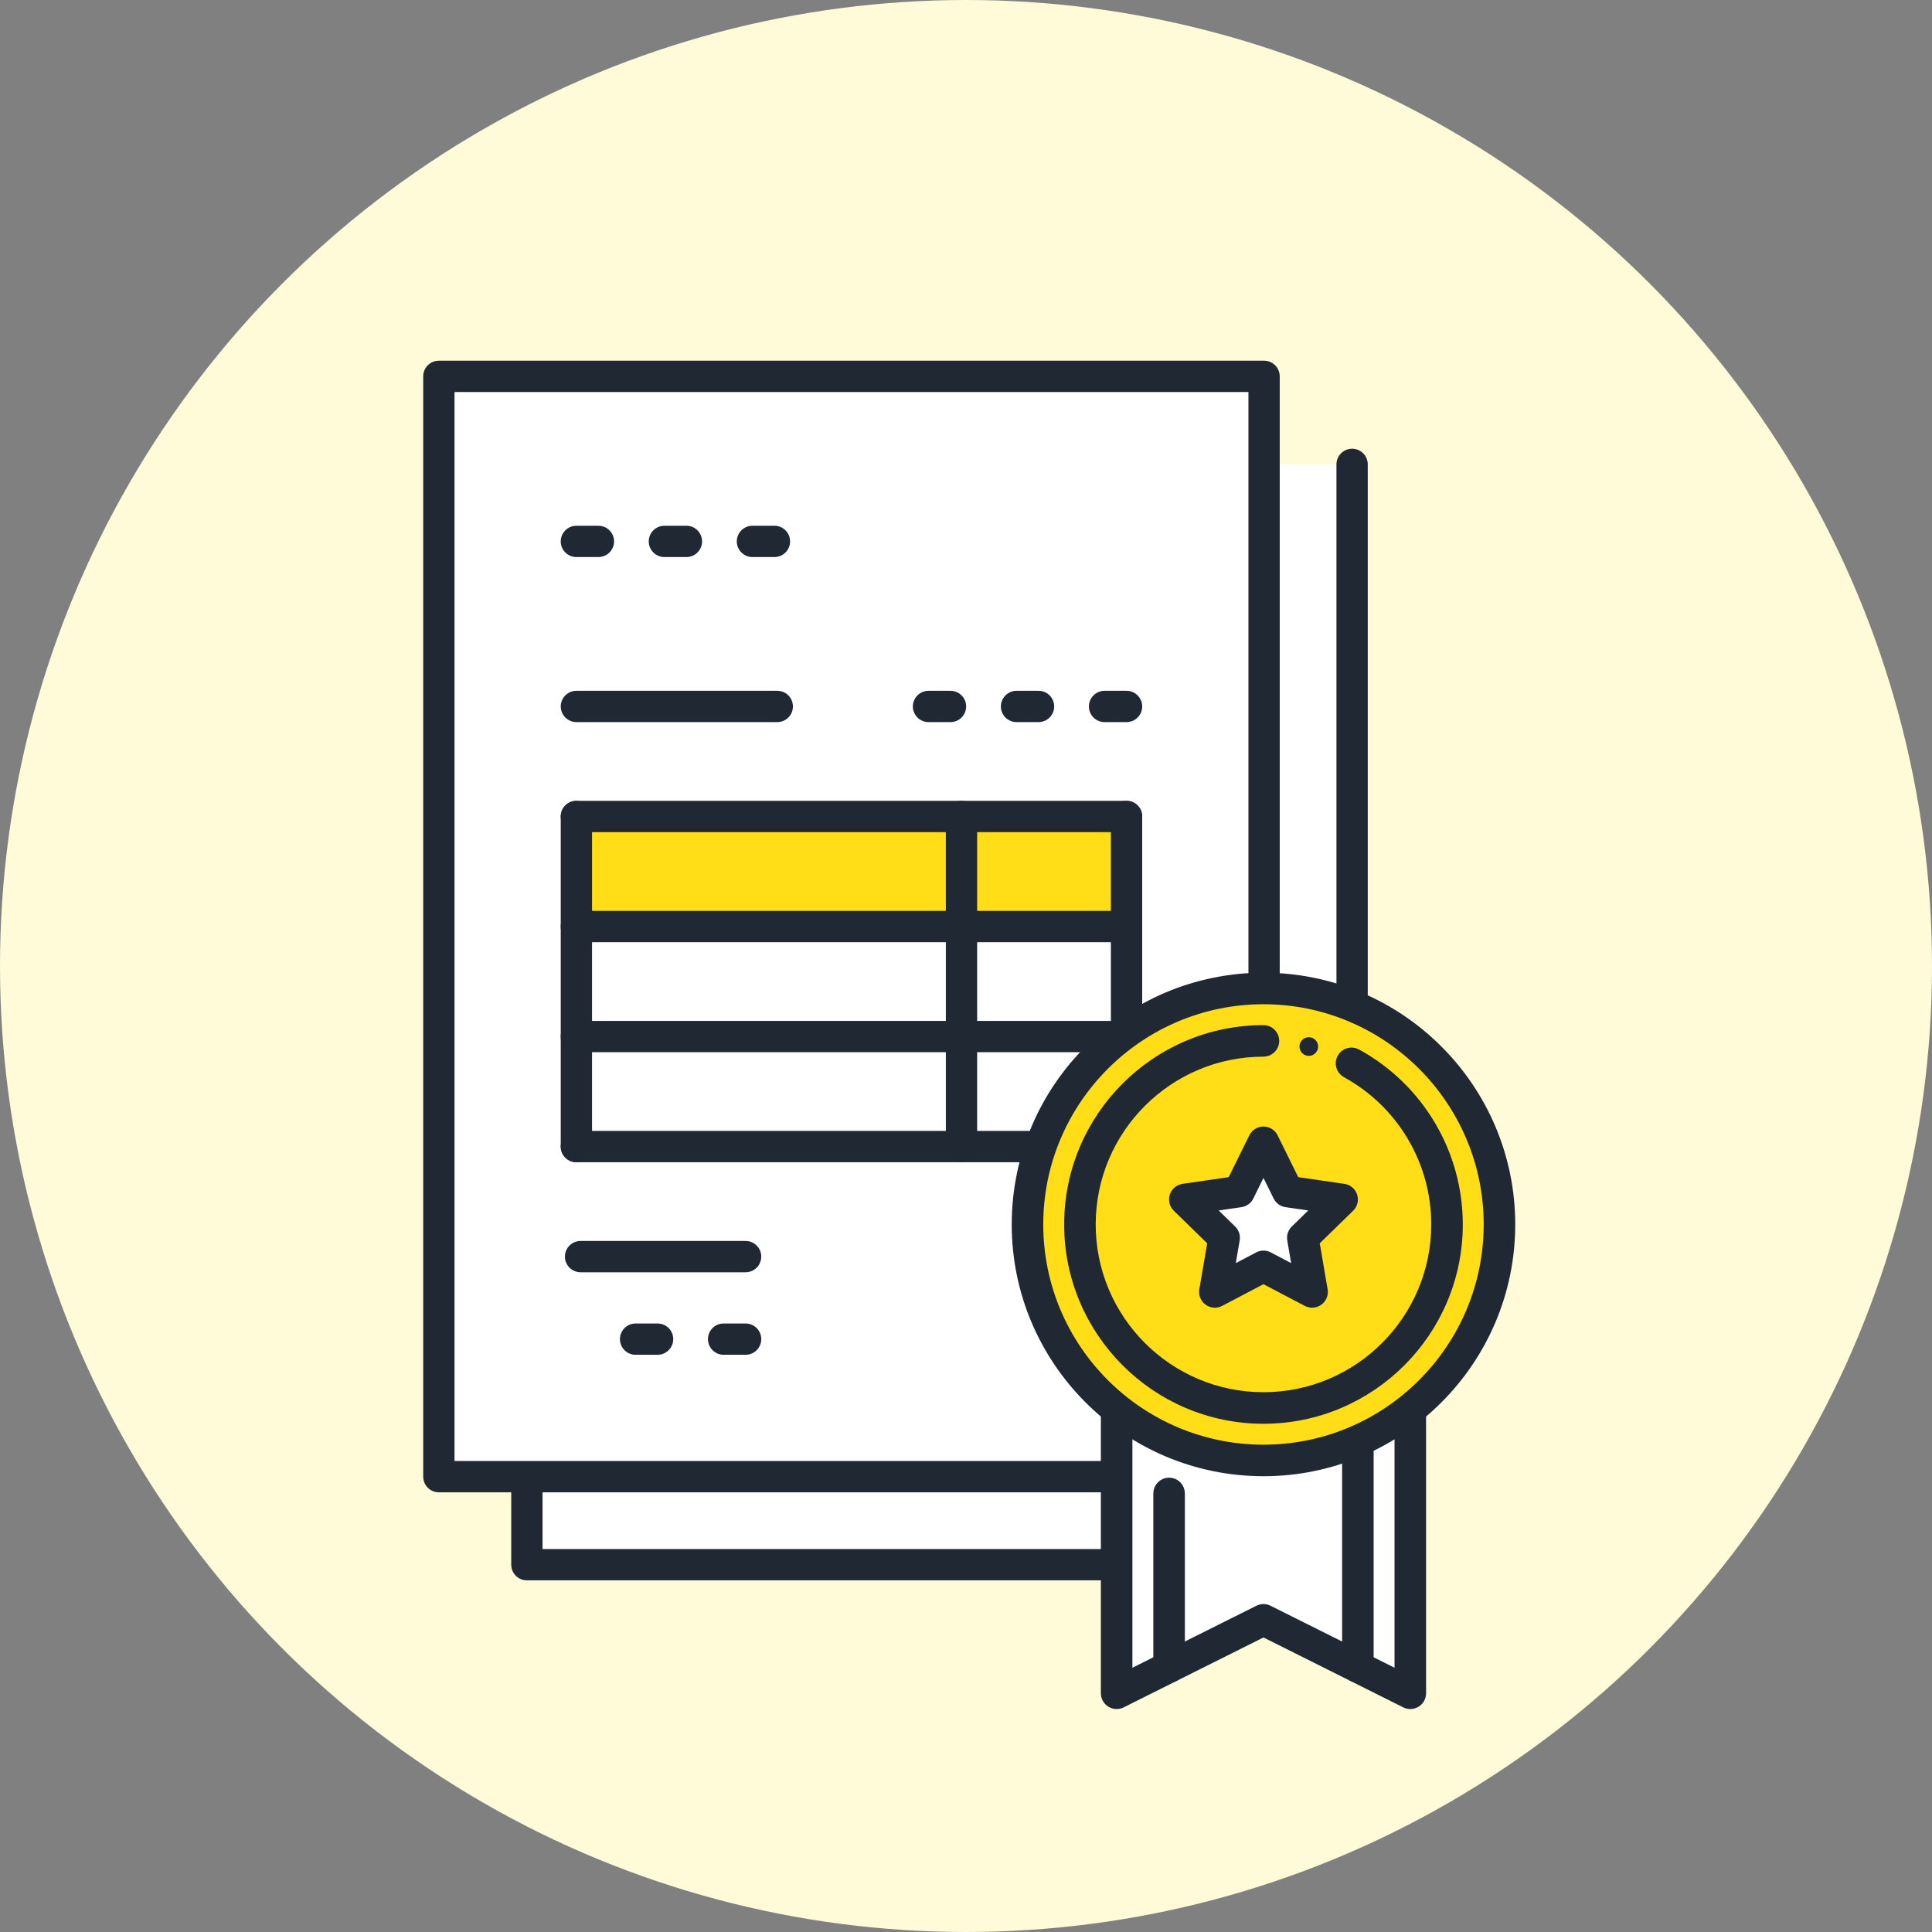 <?xml version="1.0" encoding="UTF-8"?><svg xmlns="http://www.w3.org/2000/svg" viewBox="0 0 150 150"><rect x="0" y="0" width="150" height="150" fill="#808080" stroke="none"/><defs><style>.cls-1{stroke:#202933;stroke-miterlimit:10;}.cls-1,.cls-2{fill:#202933;}.cls-2,.cls-3,.cls-4,.cls-5{stroke-width:0px;}.cls-3{fill:#ffdd17;}.cls-4{fill:#fff;}.cls-5{fill:#fffad7;}</style></defs><g id="_レイヤー_5"><circle class="cls-5" cx="75" cy="75" r="75"/></g><g id="_レイヤー_1"><rect class="cls-4" x="40.907" y="36.055" width="64.07" height="85.427"/><path class="cls-2" d="M104.977,122.698H40.907c-.671,0-1.215-.544-1.215-1.215V36.055c0-.671.544-1.215,1.215-1.215s1.215.544,1.215,1.215v84.212h61.64V36.055c0-.671.544-1.215,1.215-1.215.671,0,1.215.544,1.215,1.215v85.427c0,.671-.544,1.215-1.215,1.215Z"/><rect class="cls-4" x="34.073" y="29.221" width="64.07" height="85.427"/><path class="cls-2" d="M98.143,115.863H34.073c-.671,0-1.215-.544-1.215-1.215V29.221c0-.671.544-1.215,1.215-1.215h64.07c.671,0,1.215.544,1.215,1.215v85.427c0,.671-.544,1.215-1.215,1.215ZM35.288,113.433h61.64V30.436h-61.64v82.996Z"/><rect class="cls-3" x="44.751" y="63.392" width="42.713" height="8.543"/><path class="cls-2" d="M87.465,64.607h-42.714c-.671,0-1.215-.544-1.215-1.215s.544-1.215,1.215-1.215h42.714c.671,0,1.215.544,1.215,1.215s-.544,1.215-1.215,1.215Z"/><path class="cls-2" d="M87.465,90.235c-.671,0-1.215-.544-1.215-1.215v-25.628c0-.671.544-1.215,1.215-1.215.671,0,1.215.544,1.215,1.215v25.628c0,.671-.544,1.215-1.215,1.215Z"/><path class="cls-2" d="M44.751,90.235c-.671,0-1.215-.544-1.215-1.215v-25.628c0-.671.544-1.215,1.215-1.215.671,0,1.215.544,1.215,1.215v25.628c0,.671-.544,1.215-1.215,1.215Z"/><path class="cls-2" d="M74.651,90.235c-.671,0-1.215-.544-1.215-1.215v-25.628c0-.671.544-1.215,1.215-1.215s1.215.544,1.215,1.215v25.628c0,.671-.544,1.215-1.215,1.215Z"/><path class="cls-2" d="M60.348,56.064h-15.596c-.671,0-1.215-.544-1.215-1.215s.544-1.215,1.215-1.215h15.596c.671,0,1.215.544,1.215,1.215s-.544,1.215-1.215,1.215Z"/><path class="cls-2" d="M57.889,98.778h-12.814c-.671,0-1.215-.544-1.215-1.215s.544-1.215,1.215-1.215h12.814c.671,0,1.215.544,1.215,1.215s-.544,1.215-1.215,1.215Z"/><path class="cls-2" d="M87.465,73.15h-42.714c-.671,0-1.215-.544-1.215-1.215s.544-1.215,1.215-1.215h42.714c.671,0,1.215.544,1.215,1.215s-.544,1.215-1.215,1.215Z"/><path class="cls-2" d="M87.465,81.693h-42.714c-.671,0-1.215-.544-1.215-1.215s.544-1.215,1.215-1.215h42.714c.671,0,1.215.544,1.215,1.215s-.544,1.215-1.215,1.215Z"/><path class="cls-2" d="M87.465,90.235h-42.714c-.671,0-1.215-.544-1.215-1.215s.544-1.215,1.215-1.215h42.714c.671,0,1.215.544,1.215,1.215s-.544,1.215-1.215,1.215Z"/><path class="cls-2" d="M46.46,43.25h-1.709c-.671,0-1.215-.544-1.215-1.215,0-.671.544-1.215,1.215-1.215h1.709c.671,0,1.215.544,1.215,1.215,0,.671-.544,1.215-1.215,1.215Z"/><path class="cls-2" d="M53.294,43.25h-1.709c-.671,0-1.215-.544-1.215-1.215,0-.671.544-1.215,1.215-1.215h1.709c.671,0,1.215.544,1.215,1.215,0,.671-.544,1.215-1.215,1.215Z"/><path class="cls-2" d="M60.128,43.25h-1.708c-.671,0-1.215-.544-1.215-1.215,0-.671.544-1.215,1.215-1.215h1.708c.671,0,1.215.544,1.215,1.215,0,.671-.544,1.215-1.215,1.215Z"/><path class="cls-2" d="M73.797,56.064h-1.708c-.671,0-1.215-.544-1.215-1.215s.544-1.215,1.215-1.215h1.708c.671,0,1.215.544,1.215,1.215s-.544,1.215-1.215,1.215Z"/><path class="cls-2" d="M80.631,56.064h-1.708c-.671,0-1.215-.544-1.215-1.215s.544-1.215,1.215-1.215h1.708c.671,0,1.215.544,1.215,1.215s-.544,1.215-1.215,1.215Z"/><path class="cls-2" d="M87.465,56.064h-1.708c-.671,0-1.215-.544-1.215-1.215s.544-1.215,1.215-1.215h1.708c.671,0,1.215.544,1.215,1.215s-.544,1.215-1.215,1.215Z"/><path class="cls-2" d="M51.055,105.185h-1.708c-.671,0-1.215-.544-1.215-1.215s.544-1.215,1.215-1.215h1.708c.671,0,1.215.544,1.215,1.215s-.544,1.215-1.215,1.215Z"/><path class="cls-2" d="M57.889,105.185h-1.708c-.671,0-1.215-.544-1.215-1.215s.544-1.215,1.215-1.215h1.708c.671,0,1.215.544,1.215,1.215s-.544,1.215-1.215,1.215Z"/><polygon class="cls-4" points="109.497 131.465 98.096 125.764 86.696 131.465 86.696 108.664 109.497 108.664 109.497 131.465"/><path class="cls-1" d="M109.497,132.189c-.111,0-.222-.025-.324-.076l-11.077-5.538-11.077,5.538c-.224.112-.491.1-.705-.032-.213-.132-.343-.365-.343-.616v-22.801c0-.4.324-.724.724-.724h22.801c.4,0,.724.324.724.724v22.801c0,.251-.13.484-.343.616-.116.072-.248.108-.381.108ZM98.096,125.04c.111,0,.222.025.324.076l10.352,5.176v-20.905h-21.353v20.905l10.352-5.176c.102-.051.213-.076.324-.076Z"/><path class="cls-1" d="M90.768,130.153c-.4,0-.724-.324-.724-.724v-13.481c0-.4.324-.724.724-.724.4,0,.724.324.724.724v13.481c0,.4-.324.724-.724.724Z"/><path class="cls-1" d="M105.425,130.153c-.4,0-.724-.324-.724-.724v-20.765c0-.4.324-.724.724-.724.4,0,.724.324.724.724v20.765c0,.4-.324.724-.724.724Z"/><circle class="cls-3" cx="98.096" cy="95.067" r="18.322"/><path class="cls-1" d="M98.096,114.113c-10.502,0-19.046-8.544-19.046-19.046s8.544-19.046,19.046-19.046,19.046,8.544,19.046,19.046-8.544,19.046-19.046,19.046ZM98.096,77.469c-9.704,0-17.598,7.894-17.598,17.598s7.894,17.598,17.598,17.598c9.704,0,17.598-7.894,17.598-17.598s-7.894-17.598-17.598-17.598Z"/><path class="cls-1" d="M98.096,110.041c-8.257,0-14.975-6.718-14.975-14.975s6.718-14.975,14.975-14.975c.4,0,.724.324.724.724,0,.4-.324.724-.724.724-7.459,0-13.526,6.068-13.526,13.526s6.068,13.526,13.526,13.526c7.458,0,13.526-6.068,13.526-13.526,0-4.946-2.698-9.496-7.041-11.873-.351-.192-.479-.632-.287-.983.192-.351.632-.479.983-.287,4.807,2.632,7.794,7.668,7.794,13.144,0,8.257-6.718,14.975-14.974,14.975Z"/><polygon class="cls-4" points="98.096 98.321 94.322 100.305 95.043 96.102 91.989 93.125 96.209 92.512 98.096 88.688 99.984 92.512 104.204 93.125 101.15 96.102 101.871 100.305 98.096 98.321"/><path class="cls-1" d="M94.322,101.029c-.15,0-.3-.047-.426-.138-.223-.162-.335-.437-.288-.708l.656-3.828-2.781-2.711c-.197-.192-.268-.48-.183-.742.085-.262.312-.453.585-.493l3.843-.558,1.719-3.483c.122-.247.374-.404.649-.404.276,0,.527.156.649.404l1.719,3.483,3.843.558c.273.04.499.231.585.493s.014.55-.183.742l-2.781,2.711.656,3.828c.047.272-.065.546-.288.708-.223.162-.519.183-.763.055l-3.438-1.807-3.438,1.807c-.106.056-.222.083-.337.083ZM93.545,93.631l2.003,1.953c.171.166.249.406.208.641l-.473,2.757,2.476-1.302c.211-.111.463-.111.674 0l2.476,1.302-.473-2.757c-.04-.235.038-.475.208-.641l2.003-1.953-2.768-.402c-.236-.034-.44-.182-.545-.396l-1.238-2.508-1.238,2.508c-.106.214-.309.362-.545.396l-2.768.402Z"/><circle class="cls-2" cx="101.615" cy="81.254" r=".724"/></g></svg>